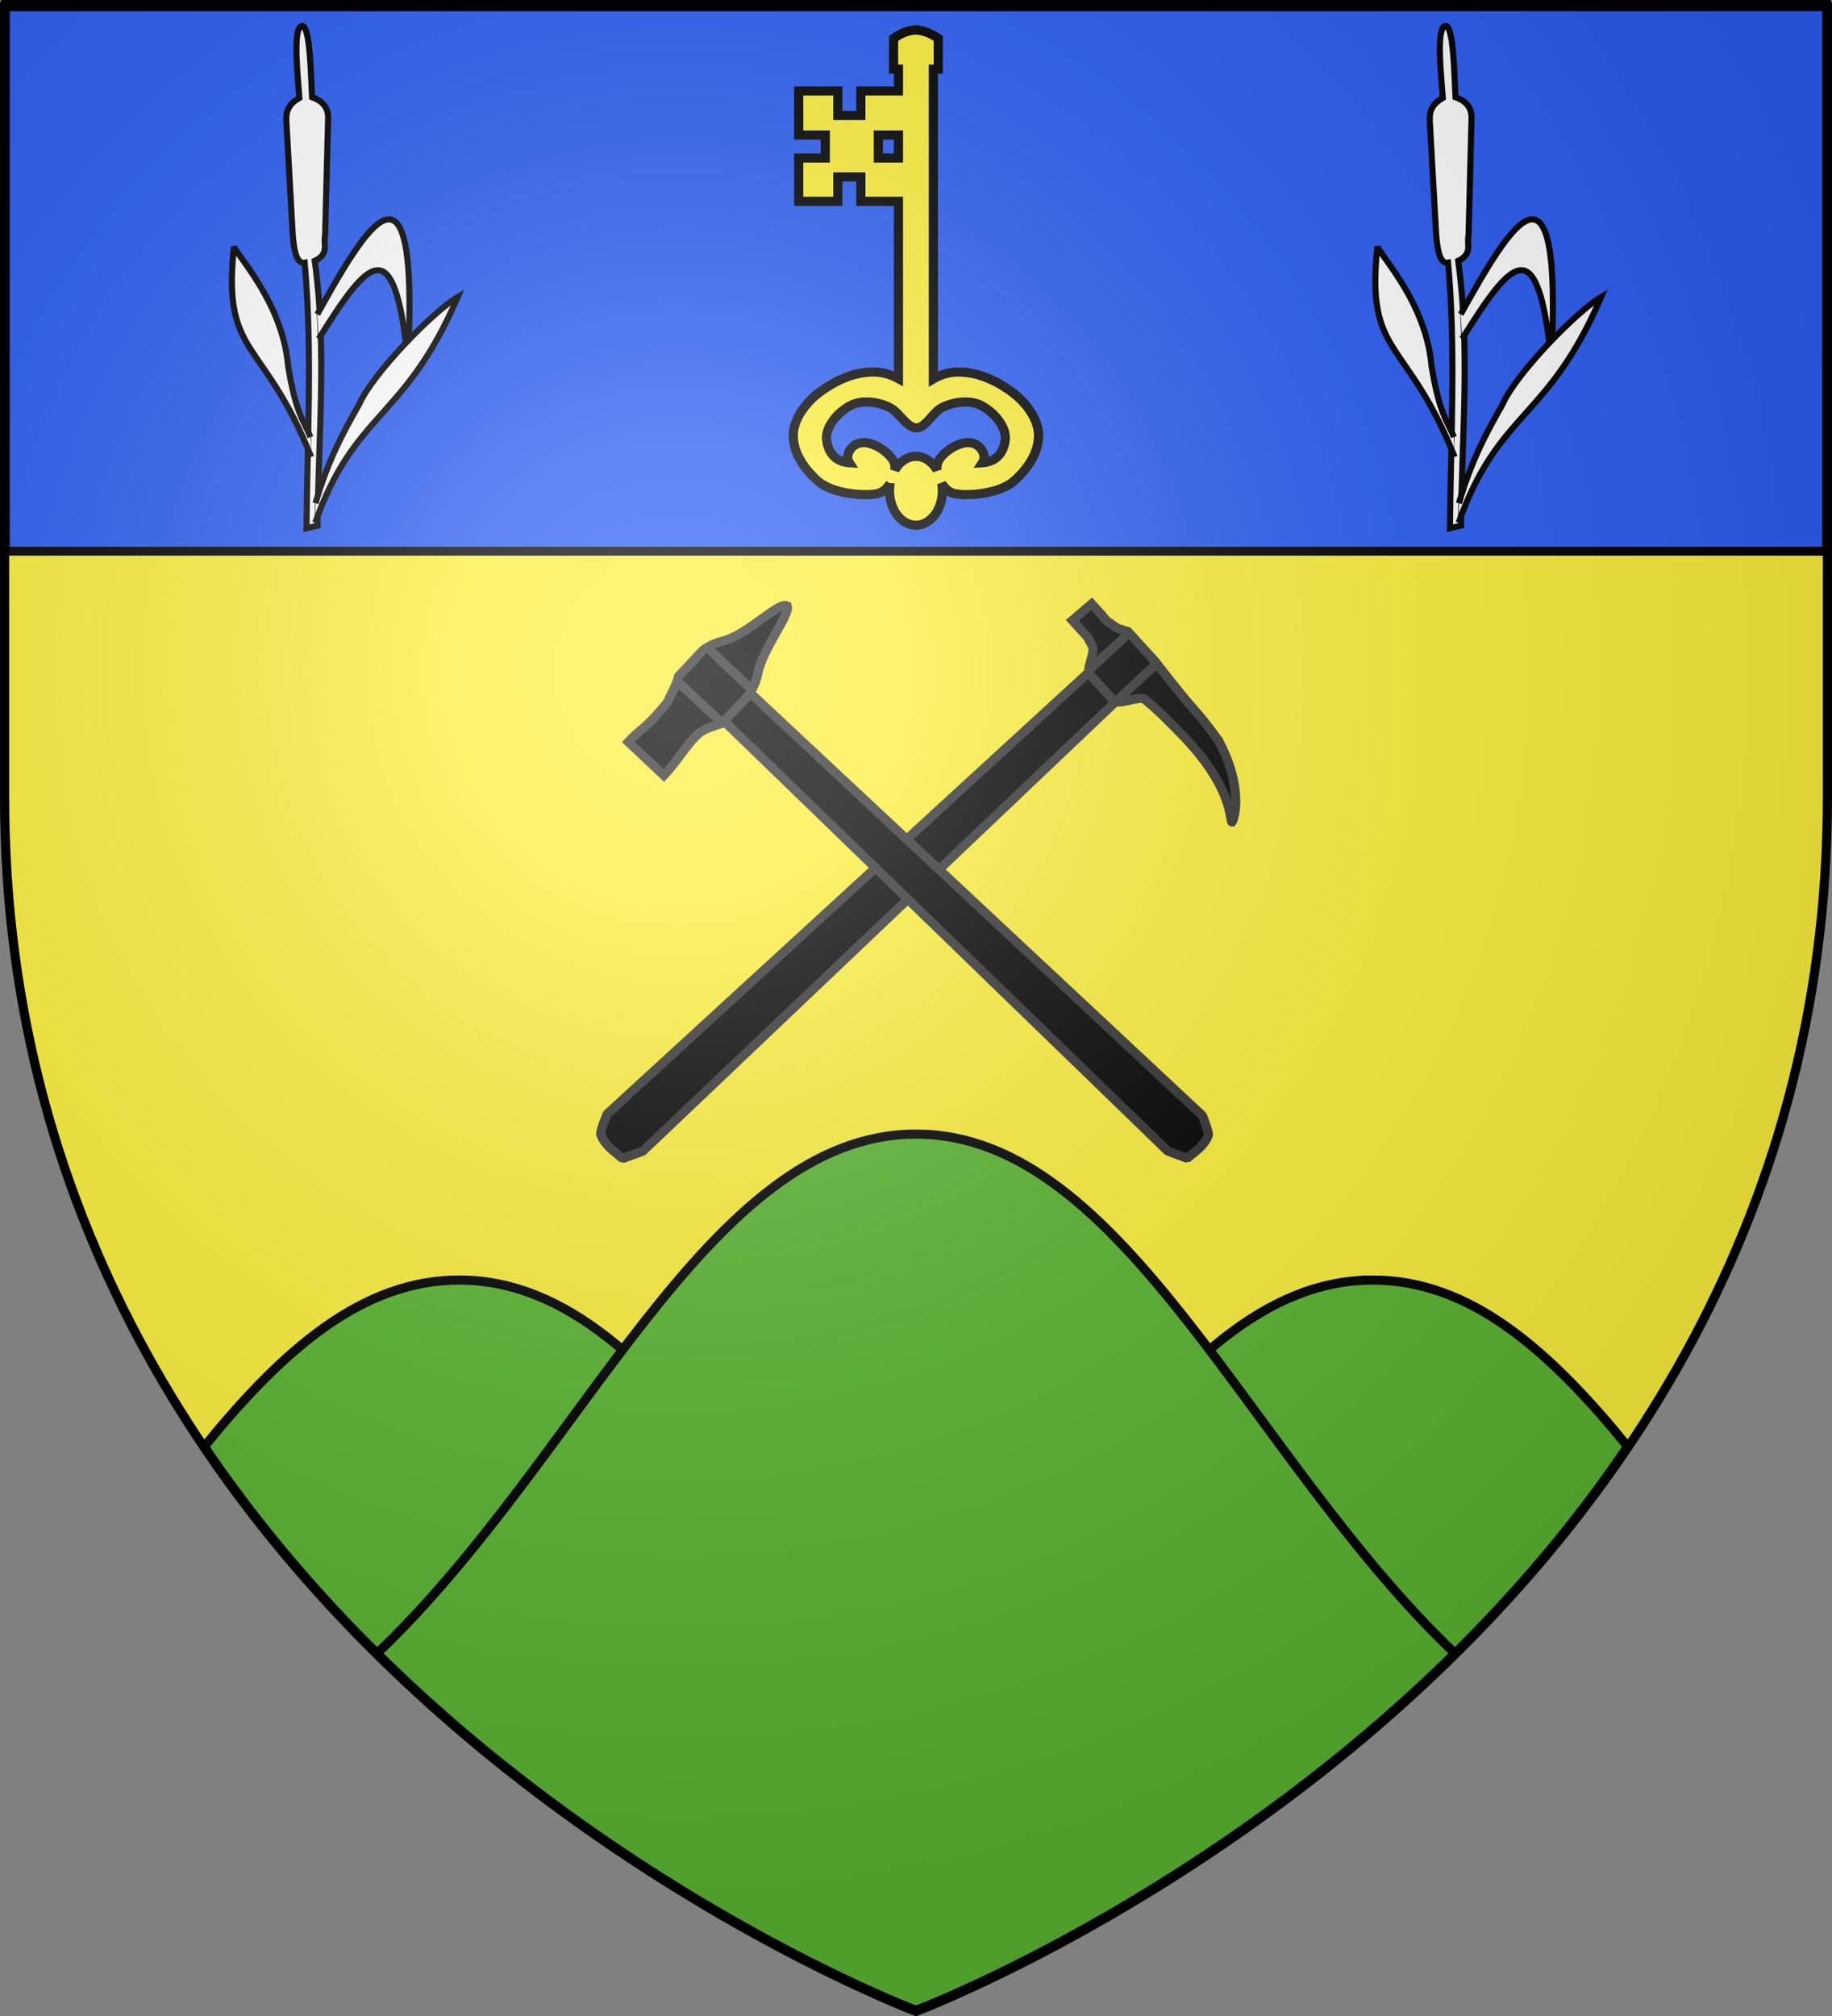 <svg xmlns="http://www.w3.org/2000/svg" xmlns:xlink="http://www.w3.org/1999/xlink" width="600" height="660" version="1.0"><rect width="100%" height="100%" fill="#808080" stroke="none"/><defs><g id="c"><path id="b" d="M0 0v1h.5L0 0z" transform="rotate(18 3.157 -.5)"/><use xlink:href="#b" width="810" height="540" transform="scale(-1 1)"/></g><g id="d"><use xlink:href="#c" width="810" height="540" transform="rotate(72)"/><use xlink:href="#c" width="810" height="540" transform="rotate(144)"/></g><radialGradient xlink:href="#a" id="e" cx="221.445" cy="226.331" r="300" fx="221.445" fy="226.331" gradientTransform="matrix(1.353 0 0 1.349 -77.63 -85.747)" gradientUnits="userSpaceOnUse"/><linearGradient id="a"><stop offset="0" style="stop-color:#fff;stop-opacity:.314"/><stop offset=".19" style="stop-color:#fff;stop-opacity:.251"/><stop offset=".6" style="stop-color:#6b6b6b;stop-opacity:.125"/><stop offset="1" style="stop-color:#000;stop-opacity:.125"/></linearGradient></defs><g style="display:inline"><path d="M300 658.5s298.5-112.32 298.5-397.772V2.176H1.5v258.552C1.5 546.18 300 658.5 300 658.5z" style="fill:#fcef3c;fill-opacity:1;fill-rule:evenodd;stroke:none"/><g style="fill:#2b5df2;display:inline"><path d="M1.532 2.114h596.466v179.009H1.532z" style="fill:#2b5df2;fill-opacity:1;fill-rule:nonzero;stroke:#000;stroke-width:2.902;stroke-miterlimit:4;stroke-opacity:1;stroke-dasharray:none" transform="translate(.235 -.663)"/></g></g><g style="fill:#fcef3c;stroke-width:6.232;stroke-miterlimit:4;stroke-dasharray:none"><path d="M83.939 1.507c-7.24.483-14.15 5.69-14.15 5.69v20.891h3.33v14.91H47.526v16.655H31.837V42.998H5.204v29.945h18.102V88.6H5.204v29.446h26.633v-16.613h15.689v16.613h25.593V238.78c-4.877-2.719-10.765-4.527-17.02-4.527h-.333c-14.3.103-26.844 6.744-36.372 13.789-9.912 7.329-17.894 18.87-17.894 29.28 0 10.885 5.963 21.385 16.48 30.9 10.749 9.727 35.368 10.778 42.072 8.39 2.925-1.043 5.507-3.531 7.407-6.563a30.608 30.608 0 0 0-.416 5.026c0 12.935 8.054 23.424 17.978 23.424 9.923 0 17.977-10.489 17.977-23.424 0-1.706-.15-3.382-.416-4.984 1.898 3.01 4.498 5.484 7.408 6.52 6.703 2.389 31.281 1.338 42.03-8.389 10.517-9.515 16.48-20.015 16.48-30.9 0-10.41-7.982-21.95-17.894-29.28-9.603-7.1-22.264-13.789-36.705-13.789-6.382 0-12.246 1.882-17.02 4.693V28.088h3.33V7.198s-7.622-5.69-15.232-5.69c-.297 0-.577-.017-.874 0-.057.003-.11-.004-.166 0zM59.428 72.943h13.691V88.6H59.428V72.943zM49.98 254.646c.11-.005.223.004.333 0 6.962-.247 13.915 2 17.853 4.361 5.93 3.557 10.993 13.25 17.187 13.25 6.194 0 10.591-9.693 16.52-13.25 5.93-3.556 18.614-6.839 28.008-1.744 9.763 5.295 16.74 15.286 15.98 22.801-.76 7.516-4.851 15.204-15.564 15.907 3.554-5.467-1.882-14.003-10.154-13.664-8.273.339-18.58 8.053-20.433 14.12-.413 1.352-.532 2.894-.375 4.528-3.283-5.65-8.462-9.303-14.315-9.303-5.839 0-11.031 3.635-14.316 9.261.152-1.62.035-3.145-.374-4.485-1.854-6.068-12.202-13.783-20.475-14.121-8.272-.339-13.708 8.197-10.154 13.664-10.713-.703-14.762-8.391-15.522-15.907-.76-7.515 6.175-17.506 15.938-22.801 3.058-1.658 6.452-2.455 9.863-2.617z" style="fill:#fcef3c;fill-opacity:1;fill-rule:evenodd;stroke:#000;stroke-width:6.232;stroke-linecap:butt;stroke-linejoin:miter;stroke-miterlimit:4;stroke-opacity:1;stroke-dasharray:none" transform="matrix(.481 0 0 .481 259.083 9.121)"/></g><path d="M449.625 419.063c-70.683 0-111.873 113.189-183.25 176.218 16.904 22.924 34.054 41.113 50.719 55.563 40.853-18.678 146.372-74.3 216-177.282-25.46-31.265-51.453-54.5-83.469-54.5z" style="fill:#5ab532;stroke:#000;stroke-width:3;stroke-linecap:butt;stroke-linejoin:miter;stroke-opacity:1"/><path d="M150.375 419.063c-32.016 0-58.009 23.234-83.469 54.5 69.628 102.981 175.147 158.603 216 177.28 16.665-14.449 33.815-32.638 50.719-55.562-71.377-63.03-112.567-176.218-183.25-176.218z" style="fill:#5ab532;stroke:#000;stroke-width:3;stroke-linecap:butt;stroke-linejoin:miter;stroke-opacity:1"/><path d="M300 371.281c-68.42 0-109.22 106.042-176.5 170C206.001 622.771 300 658.156 300 658.156s93.999-35.385 176.5-116.875c-67.28-63.958-108.08-170-176.5-170z" style="fill:#5ab532;stroke:#000;stroke-width:3;stroke-linecap:butt;stroke-linejoin:miter;stroke-opacity:1"/><g style="stroke-width:4.154;stroke-miterlimit:4;stroke-dasharray:none"><path d="M-145.58 281c-6.572 1.075.115 34.27 2.448 48.96-8.16 5.712-8.16 11.424-7.344 17.136l11.016 75.89c1.911 11.533 4.637 19.806 9.793 18.36 10.742 59.977 12.323 119.954 17.136 179.93l7.344-2.448c-4.88-59.976-4.015-119.341-17.748-179.318 9.73-5.712 4.586-12.036 5.508-17.749l-4.896-78.337c-.092-9.812-6.439-13.235-12.24-14.688-2.307-16.595-5.653-48.276-11.017-47.737z" style="fill:#fff;fill-opacity:1;fill-rule:evenodd;stroke:#000;stroke-width:4.154;stroke-linecap:butt;stroke-linejoin:miter;stroke-miterlimit:4;stroke-opacity:1;stroke-dasharray:none" transform="rotate(5.043 1452.577 1990.267) scale(.481)"/><path d="M-113.607 572.686c-39.838-78.846-66.42-61.792-64.972-138.028 3.712 7.076 36.376 35.652 43.757 77.306 8.28 32.908 14.348 36.855 19.539 47.29M-118.04 475.618c28.324-63.48 58.506-126.736 64.262 25.705-16.988-87.65-32.468-67.133-61.813-9.18" style="fill:#fff;fill-opacity:1;fill-rule:evenodd;stroke:#000;stroke-width:4.154;stroke-linecap:butt;stroke-linejoin:miter;stroke-miterlimit:4;stroke-opacity:1;stroke-dasharray:none" transform="rotate(5.043 1452.577 1990.267) scale(.481)"/><path d="M-106.98 617.038c20.516-78.811 54.487-74.41 83.19-161.616-15.723 11.257-53.163 57.074-60.453 78.673-9.71 21.257-17.832 40.23-23.697 69.747" style="fill:#fff;fill-opacity:1;fill-rule:evenodd;stroke:#000;stroke-width:4.154;stroke-linecap:butt;stroke-linejoin:miter;stroke-miterlimit:4;stroke-opacity:1;stroke-dasharray:none" transform="rotate(5.043 1452.577 1990.267) scale(.481)"/></g><g style="stroke-width:4.154;stroke-miterlimit:4;stroke-dasharray:none"><path d="M-145.58 281c-6.572 1.075.115 34.27 2.448 48.96-8.16 5.712-8.16 11.424-7.344 17.136l11.016 75.89c1.911 11.533 4.637 19.806 9.793 18.36 10.742 59.977 12.323 119.954 17.136 179.93l7.344-2.448c-4.88-59.976-4.015-119.341-17.748-179.318 9.73-5.712 4.586-12.036 5.508-17.749l-4.896-78.337c-.092-9.812-6.439-13.235-12.24-14.688-2.307-16.595-5.653-48.276-11.017-47.737z" style="fill:#fff;fill-opacity:1;fill-rule:evenodd;stroke:#000;stroke-width:4.154;stroke-linecap:butt;stroke-linejoin:miter;stroke-miterlimit:4;stroke-opacity:1;stroke-dasharray:none" transform="rotate(5.043 1639.886 6242.212) scale(.481)"/><path d="M-113.607 572.686c-39.838-78.846-66.42-61.792-64.972-138.028 3.712 7.076 36.376 35.652 43.757 77.306 8.28 32.908 14.348 36.855 19.539 47.29M-118.04 475.618c28.324-63.48 58.506-126.736 64.262 25.705-16.988-87.65-32.468-67.133-61.813-9.18" style="fill:#fff;fill-opacity:1;fill-rule:evenodd;stroke:#000;stroke-width:4.154;stroke-linecap:butt;stroke-linejoin:miter;stroke-miterlimit:4;stroke-opacity:1;stroke-dasharray:none" transform="rotate(5.043 1639.886 6242.212) scale(.481)"/><path d="M-106.98 617.038c20.516-78.811 54.487-74.41 83.19-161.616-15.723 11.257-53.163 57.074-60.453 78.673-9.71 21.257-17.832 40.23-23.697 69.747" style="fill:#fff;fill-opacity:1;fill-rule:evenodd;stroke:#000;stroke-width:4.154;stroke-linecap:butt;stroke-linejoin:miter;stroke-miterlimit:4;stroke-opacity:1;stroke-dasharray:none" transform="rotate(5.043 1639.886 6242.212) scale(.481)"/></g><g style="fill:#000;stroke:#313131;stroke-width:4.031"><path d="m503.639 71.752-303.794 70.455c-2.574 2.074-5.236 4.149-6.807 6.223-.865 5.477 1.557 9.64 3.112 14.148l9.336 1.556L507.14 88.478l-3.501-16.726z" style="fill:#000;fill-opacity:1;fill-rule:evenodd;stroke:#313131;stroke-width:4.031;stroke-linecap:butt;stroke-linejoin:bevel;stroke-miterlimit:4;stroke-opacity:1;stroke-dasharray:none" transform="matrix(.648 -.366 .366 .648 17.29 345.717)"/><g style="fill:#000;stroke:#313131;stroke-width:4.031"><path d="M502.55 165.545c1.575-.722 11.962-10.794 12.346-34.163-2.03-18.535-2.56-11.984-7.14-43.877l-3.986-17.407c-2.683-3.014-2.974-2.503-4.254-5.518-2.696-5.684-.383.575-3.628-12.93l-10.992 2.18c3.027 13.642 2.025 6.811 2.173 13.303.225 4.019-5.889 6.603-7.317 10.623l3.695 15.85c1.322 2.988 10.995 3.386 12.106 6.113 2.502 6.141 4.32 13.084 6.193 19.904 9.383 34.16-.662 45.867.805 45.922z" style="fill:#000;fill-opacity:1;fill-rule:evenodd;stroke:#313131;stroke-width:4.031;stroke-linecap:butt;stroke-linejoin:miter;stroke-miterlimit:4;stroke-opacity:1;stroke-dasharray:none" transform="matrix(.648 -.366 .366 .648 17.29 345.717)"/><path d="m507.584 88.692-22.837 5.434M503.855 70.956l-22.771 5.32" style="fill:#000;stroke:#313131;stroke-width:4.031;stroke-linecap:butt;stroke-linejoin:miter;stroke-miterlimit:4;stroke-opacity:1;stroke-dasharray:none" transform="matrix(.648 -.366 .366 .648 17.29 345.717)"/></g></g><g style="fill:#000;stroke:#313131;stroke-width:4.192"><path d="m113.182 71.752 303.794 70.455c2.574 2.074 5.236 4.149 6.807 6.223.865 5.477-1.557 9.64-3.112 14.148l-9.335 1.556L109.68 88.478l3.501-16.726z" style="fill:#000;fill-opacity:1;fill-rule:evenodd;stroke:#313131;stroke-width:4.192;stroke-linecap:butt;stroke-linejoin:bevel;stroke-miterlimit:4;stroke-opacity:1;stroke-dasharray:none" transform="rotate(30 -145.38 411.257) scale(.716)"/><g style="fill:#000;stroke:#313131;stroke-width:6.048"><path d="M-1036.716 1081.373c-5.102-1.414-.222-32.454-5.732-48.087-1.427-4.048-2.235-10.21-2.08-14.97l5.752-25.113c3.87-4.35 8.114-8.698 9.961-13.048 3.608-9.604 3.408-23.777 6.406-36.245l31.37 7.36c-2.61 11.73-5.807 12.948-9.287 35.883.804 5.8.388 12.457 2.2 18.256l-5.33 22.869c-1.907 4.31-4.84 8.563-7.962 11.445-12.211 11.276-18.943 41.01-25.298 41.65z" style="fill:#000;fill-opacity:1;fill-rule:evenodd;stroke:#313131;stroke-width:6.048;stroke-linecap:butt;stroke-linejoin:miter;stroke-miterlimit:4;stroke-opacity:1;stroke-dasharray:none" transform="scale(-.496) rotate(30 1985.924 1305.88)"/><path d="m-1044.841 1021.712 39.682 9.524M-1039.46 992.756l40.709 9.36" style="fill:#000;stroke:#313131;stroke-width:6.048;stroke-linecap:butt;stroke-linejoin:miter;stroke-miterlimit:4;stroke-opacity:1;stroke-dasharray:none" transform="scale(-.496) rotate(30 1985.924 1305.88)"/></g></g><path d="M300 658.5s298.5-112.32 298.5-397.772V2.176H1.5v258.552C1.5 546.18 300 658.5 300 658.5z" style="fill:url(#e);fill-opacity:1;fill-rule:evenodd;stroke:none"/><path d="M300 658.5S1.5 546.18 1.5 260.728V2.176h597v258.552C598.5 546.18 300 658.5 300 658.5z" style="fill:none;stroke:#000;stroke-width:3;stroke-linecap:butt;stroke-linejoin:miter;stroke-miterlimit:4;stroke-opacity:1;stroke-dasharray:none"/></svg>